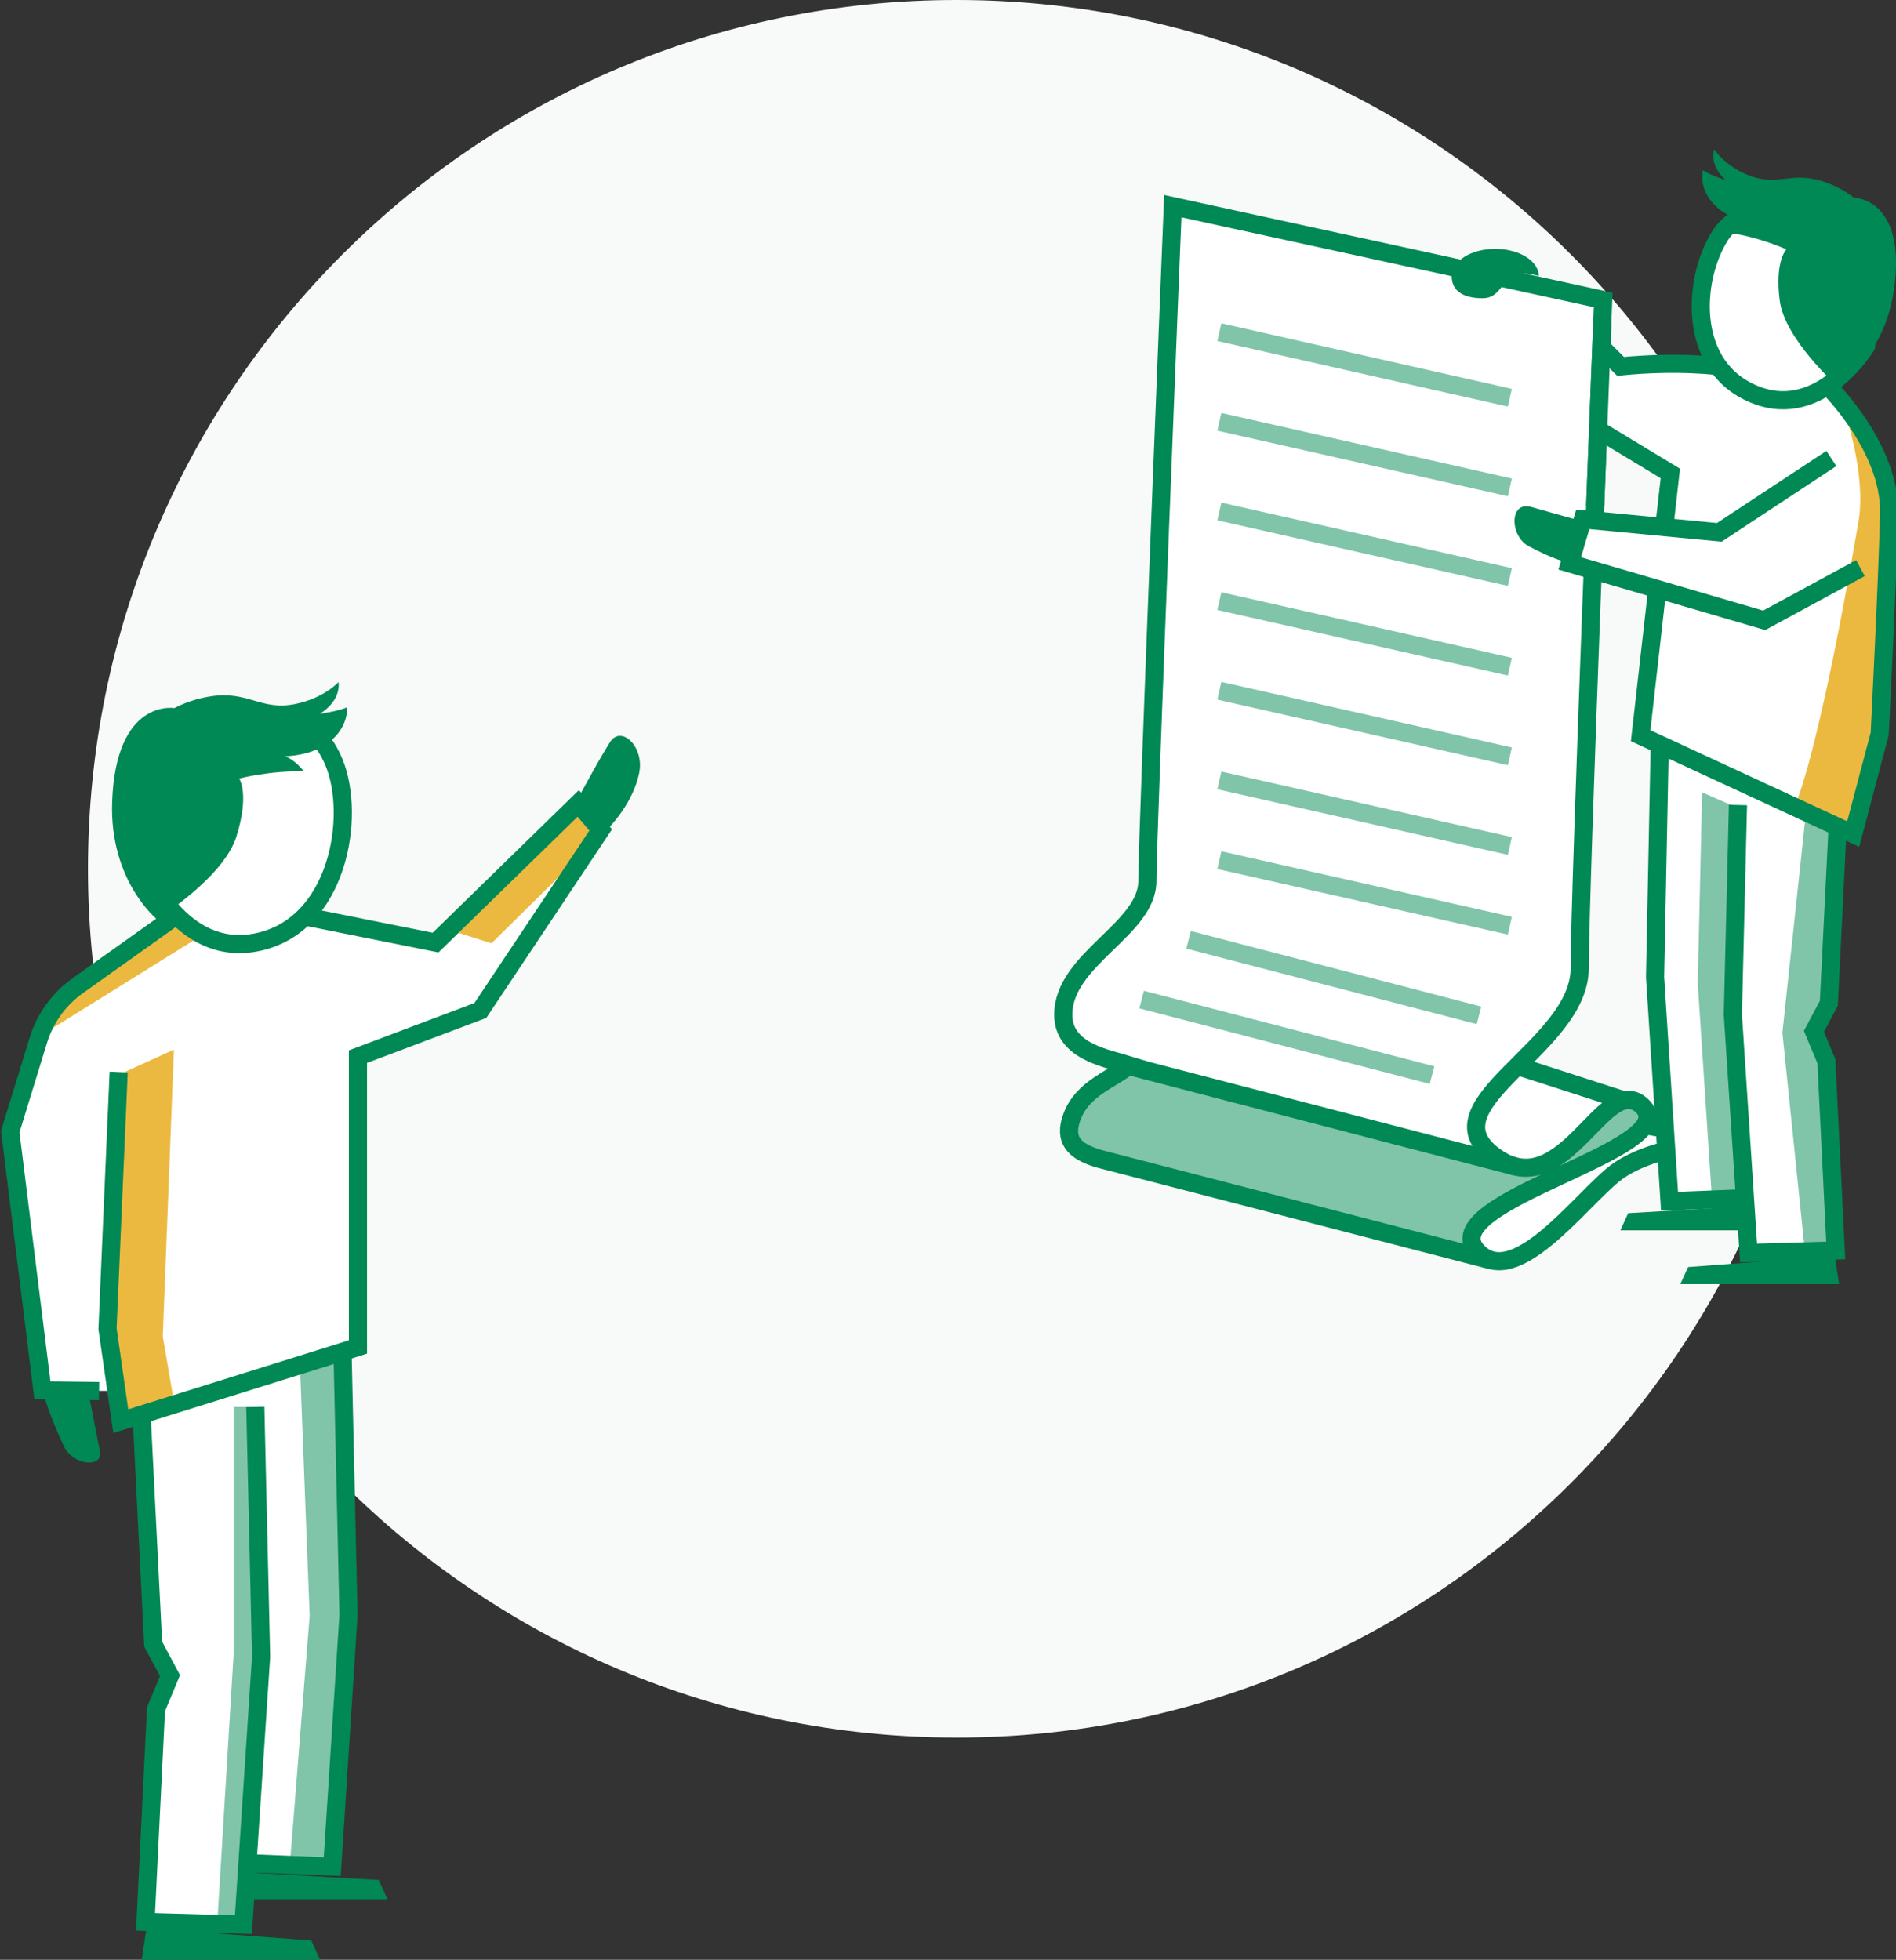 <?xml version="1.0" encoding="UTF-8"?><svg version="1.1" width="209px" height="216px" viewBox="0 0 209.0 216.0" xmlns="http://www.w3.org/2000/svg" xmlns:xlink="http://www.w3.org/1999/xlink"><rect x="0" y="0" width="209.0" height="216.0" fill="#333333" stroke="none"/><defs><clipPath id="i0"><path d="M95.753,0 C148.635,0 191.505,42.87 191.505,95.753 C191.505,148.635 148.635,191.505 95.753,191.505 C42.87,191.505 0,148.635 0,95.753 C0,42.87 42.87,0 95.753,0 Z"></path></clipPath><clipPath id="i1"><path d="M12.088,0 L59.149,10.227 C59.149,10.227 59.143,10.462 59.13,10.904 L59.107,11.72 C58.828,21.483 57.267,76.031 57.044,82.897 C56.949,85.851 53.486,90.856 49.846,94.496 C64.733,97.919 65.144,99.056 64.709,100.443 L64.66,100.589 L64.627,100.688 C64.576,100.837 64.524,100.991 64.487,101.151 L72.657,102.659 C72.657,102.659 64.895,102.245 60.365,106.706 C59.061,107.99 57.468,109.624 55.789,111.162 L55.368,111.544 C51.631,114.897 47.556,117.594 45.323,114.801 C42.41,111.161 57.126,105.538 57.126,105.538 L57.101,105.542 C56.728,105.598 52.16,106.249 47.747,105.267 C45.489,104.761 36.528,102.47 27.417,100.106 L26.278,99.811 C17.166,97.444 8.176,95.077 5.861,94.421 C-0.455,92.635 -1.344,88.71 1.657,84.405 C3.498,81.763 9.202,78.11 9.419,72.188 C9.594,67.376 10.112,53.354 10.646,38.934 L10.758,35.912 C11.429,17.787 12.088,0 12.088,0 Z"></path></clipPath><clipPath id="i2"><path d="M12.552,0.374 C15.309,3.77 0,9.046 0,9.046 C0,9.046 10.494,-2.165 12.552,0.374 Z"></path></clipPath><clipPath id="i3"><path d="M6.532,0 L53.675,12.074 C53.675,12.074 42.837,16.536 44.052,20.719 L0.386,8.849 C-1.875,4.047 6.532,0 6.532,0 Z"></path></clipPath><clipPath id="i4"><path d="M0.407,0 L20.448,1.643 L18.94,27.171 L17.426,30.05 L18.797,34.029 L19.626,54.62 L10.431,54.891 L9.602,48.99 L1.372,49.262 L0,24.563 L0.407,0 Z"></path></clipPath><clipPath id="i5"><path d="M2.954,0 L6.316,0.421 L5.283,23.884 L3.497,27.449 L4.733,30.335 L5.901,51.537 L2.472,51.604 L0,27.592 L2.954,0 Z"></path></clipPath><clipPath id="i6"><path d="M0.482,0 L4.591,1.795 L3.912,23.741 L5.08,44.671 L1.576,44.949 L0,21.066 L0.482,0 Z"></path></clipPath><clipPath id="i7"><path d="M0.55,0 L11.395,0.231 L26.546,3.98 L32.087,12.699 L31.503,40.807 L28.237,51.632 L4.856,40.97 L7.552,11.171 L0,7.592 L0.55,0 Z"></path></clipPath><clipPath id="i8"><path d="M8.571,0 L19.183,14.871 C19.183,14.871 13.668,24.304 7.007,22.549 C-0.096,20.678 -1.181,10.49 1.019,5.594 C1.975,3.47 6.544,1.019 8.072,0.246 L8.367,0.099 C8.498,0.034 8.571,0 8.571,0 Z"></path></clipPath><clipPath id="i9"><path d="M5.555,0 C5.555,0 8.699,3.939 9.827,7.144 C10.32,8.546 10.258,14.095 10.032,19.894 L9.982,21.139 C9.97,21.416 9.958,21.693 9.945,21.969 L9.908,22.796 C9.606,29.257 9.181,35.218 9.181,35.218 L6.526,46.355 L0,43.143 L0.018,43.105 C0.25,42.613 2.679,37.057 7.008,11.864 C7.891,6.73 5.555,0 5.555,0 Z"></path></clipPath><clipPath id="i10"><path d="M1.335,0 C1.335,0 1.34,0.007 1.349,0.022 L1.391,0.084 C1.643,0.452 2.776,1.939 5.165,2.879 C8.296,4.109 9.892,2.404 13.342,3.545 C15.433,4.231 16.73,5.331 16.73,5.331 C16.73,5.331 22.591,5.365 21.138,15.504 C20.044,23.116 14.829,26.023 14.829,26.023 C14.829,26.023 9.077,20.889 8.547,16.651 C8.023,12.473 9.169,11.153 9.279,11.037 L9.287,11.029 C9.287,11.029 6.374,9.697 3.155,9.236 C3.155,9.236 4.187,8.244 5.281,8.095 C5.281,8.095 2.931,7.708 1.403,6.173 C-0.485,4.272 0.079,2.295 0.079,2.295 C0.758,2.791 2.612,3.409 2.612,3.409 C2.612,3.409 0.765,1.922 1.335,0 Z"></path></clipPath><clipPath id="i11"><path d="M1.597,4.427 C-0.535,3.327 -0.61,-0.612 1.842,0.081 C2.333,0.221 2.955,0.396 3.595,0.576 L4.237,0.757 C5.66,1.156 6.989,1.528 6.989,1.528 L6.229,6.152 C6.229,6.152 5.618,6.519 1.597,4.427 Z"></path></clipPath><clipPath id="i12"><path d="M1.555,0 L16.38,1.372 L21.459,11.164 L0,4.713 L1.555,0 Z"></path></clipPath><clipPath id="i13"><path d="M4.794,0 C7.443,0 9.596,1.338 9.596,2.995 C7.072,2.23 6.297,3.205 5.551,4.141 L5.385,4.348 C4.913,4.928 4.401,5.44 3.423,5.44 C1.277,5.44 0,4.652 0,2.995 C0,1.338 2.146,0 4.794,0 Z"></path></clipPath><clipPath id="i14"><path d="M17.039,0 L17.5,3.103 L0,3.103 L0.862,1.216 L17.039,0 Z"></path></clipPath><clipPath id="i15"><path d="M13.208,0 L13.67,2.608 L0,2.608 L0.856,0.72 L13.208,0 Z"></path></clipPath><clipPath id="i16"><path d="M62.742,0 L65.214,2.927 L51.951,22.824 L38.457,27.911 L38.457,59.91 L12.312,68.086 L11.619,64.745 L3.395,64.745 L0,36.162 L5.039,21.976 L17.684,12.821 L33.133,12.563 L47.014,15.341 L62.742,0 Z"></path></clipPath><clipPath id="i17"><path d="M22.308,0 L23.13,29.201 L21.283,56.575 L11.877,56.575 L11.409,63.36 L0.693,62.816 L1.772,39.612 L3.165,35.754 L1.311,31.822 L0,6.886 L22.308,0 Z"></path></clipPath><clipPath id="i18"><path d="M14.343,0 L16.889,3.165 L4.625,15.273 L0,13.806 L14.343,0 Z"></path></clipPath><clipPath id="i19"><path d="M14.804,0 L17.351,1.929 L0,12.726 L1.772,8.95 L14.804,0 Z"></path></clipPath><clipPath id="i20"><path d="M7.402,0 L6.173,31.619 L7.402,38.79 L1.542,40.949 L0,31.001 L1.504,2.682 L7.402,0 Z"></path></clipPath><clipPath id="i21"><path d="M5.434,0 L6.243,29.001 L4.007,56.759 L0,56.759 L2.209,29.001 L1.151,1.683 L5.434,0 Z"></path></clipPath><clipPath id="i22"><path d="M4.186,0 L4.878,27.014 L2.875,57.058 L0,56.788 L1.795,27.218 L1.795,0 L4.186,0 Z"></path></clipPath><clipPath id="i23"><path d="M0.523,0 L18.702,1.365 L19.667,3.491 L0,3.491 L0.523,0 Z"></path></clipPath><clipPath id="i24"><path d="M0.523,0 L14.404,0.808 L15.361,2.934 L0,2.934 L0.523,0 Z"></path></clipPath><clipPath id="i25"><path d="M15.843,0 L15.874,0.016 C16.235,0.207 19.7,2.1 20.916,5.066 C23.381,11.049 21.385,23.15 12.346,24.916 C3.864,26.573 0,16.536 0,16.536 L15.843,0 Z"></path></clipPath><clipPath id="i26"><path d="M24.968,0 C25.219,2.241 22.883,3.511 22.883,3.511 C22.883,3.511 25.056,3.199 25.905,2.778 C25.905,2.778 25.91,2.822 25.911,2.903 L25.911,3.017 C25.898,3.649 25.67,5.41 23.685,6.805 C21.819,8.122 19.351,8.175 19.05,8.176 L19.019,8.176 C20.194,8.55 21.145,9.854 21.145,9.854 C17.491,9.738 14.007,10.635 14.007,10.635 C14.007,10.635 15.189,12.251 13.722,16.998 C12.303,21.588 4.935,26.138 4.935,26.138 C4.935,26.138 -0.274,21.901 0.011,13.263 C0.398,1.759 6.884,2.873 6.884,2.873 C6.884,2.873 8.541,1.915 10.985,1.562 C15.019,0.978 16.452,3.178 20.16,2.431 C23.413,1.779 24.968,0 24.968,0 Z"></path></clipPath><clipPath id="i27"><path d="M6.737,4.049 C5.949,7.974 2.676,10.833 2.676,10.833 L0,6.874 C0,6.874 0.772,5.44 1.656,3.864 L1.899,3.431 C1.94,3.359 1.981,3.286 2.022,3.214 L2.269,2.782 C2.719,1.994 3.161,1.245 3.511,0.694 C4.747,-1.241 7.307,1.19 6.737,4.049 Z"></path></clipPath><clipPath id="i28"><path d="M0,0 L5.005,0.231 C5.005,0.231 5.969,5.141 6.309,6.906 C6.648,8.713 3.362,8.495 2.336,6.322 C0.224,1.861 0,0 0,0 Z"></path></clipPath></defs><g transform="translate(1 -2.842170943040401e-14)"><g transform="translate(8.698 0.0)"><g clip-path="url(#i0)"><polygon points="0,0 191.505,0 191.505,191.505 0,191.505 0,0" stroke="none" fill="#f8f9f9"></polygon></g></g><g transform="translate(116.206 16.458)"><g transform="translate(0.102 6.509)"><g clip-path="url(#i1)"><polygon points="8.8817842e-16,0 72.657,0 72.657,115.964 8.8817842e-16,115.964 8.8817842e-16,0" stroke="none" fill="#FFFFFF"></polygon></g></g><g transform="translate(50.821 105.025)"><g clip-path="url(#i2)"><polygon points="0,-1.77635684e-15 12.884,-1.77635684e-15 12.884,9.046 0,9.046 0,-1.77635684e-15" stroke="none" fill="#80c4aa"></polygon></g></g><g transform="translate(0.565 101.141)"><g clip-path="url(#i3)"><polygon points="5.55111512e-17,0 53.675,0 53.675,20.719 5.55111512e-17,20.719 5.55111512e-17,0" stroke="none" fill="#80c4aa"></polygon></g></g><g transform="translate(50.301 101.107)"><path d="M0,0 L11.341,3.66" stroke="#008855" stroke-width="2" fill="none" stroke-miterlimit="10"></path></g><g transform="translate(6.506 100.842)"><path d="M0,0 L43.367,11.28" stroke="#008855" stroke-width="2" fill="none" stroke-miterlimit="10"></path></g><g transform="translate(8.638 93.712)"><path d="M0,0 L32.013,8.326" stroke="#80c4aa" stroke-width="2" fill="none" stroke-miterlimit="10"></path></g><g transform="translate(13.813 87.125)"><path d="M0,0 L32.013,8.326" stroke="#80c4aa" stroke-width="2" fill="none" stroke-miterlimit="10"></path></g><g transform="translate(17.208 78.344)"><path d="M0,0 L32.019,7.226" stroke="#80c4aa" stroke-width="2" fill="none" stroke-miterlimit="10"></path></g><g transform="translate(17.208 69.556)"><path d="M0,0 L32.019,7.226" stroke="#80c4aa" stroke-width="2" fill="none" stroke-miterlimit="10"></path></g><g transform="translate(17.208 59.676)"><path d="M0,0 L32.019,7.226" stroke="#80c4aa" stroke-width="2" fill="none" stroke-miterlimit="10"></path></g><g transform="translate(17.208 49.795)"><path d="M0,0 L32.019,7.226" stroke="#80c4aa" stroke-width="2" fill="none" stroke-miterlimit="10"></path></g><g transform="translate(17.208 39.914)"><path d="M0,0 L32.019,7.226" stroke="#80c4aa" stroke-width="2" fill="none" stroke-miterlimit="10"></path></g><g transform="translate(17.208 30.033)"><path d="M0,0 L32.019,7.226" stroke="#80c4aa" stroke-width="2" fill="none" stroke-miterlimit="10"></path></g><g transform="translate(17.208 20.152)"><path d="M0,0 L32.019,7.226" stroke="#80c4aa" stroke-width="2" fill="none" stroke-miterlimit="10"></path></g><g transform="translate(0.0 6.265)"><path d="M64.426,101.348 L74.531,103.087 C72.188,102.998 64.48,103.569 60.596,106.767 C56.711,109.973 49.757,119.344 45.717,115.277 C40.162,109.694 69.084,103.929 63.747,99.107 C59.699,95.447 55.265,109.878 47.869,104.941 C39.272,99.202 56.929,92.866 56.929,83.991 C56.929,75.115 59.516,10.336 59.516,10.336 L12.074,0 C12.074,0 9.27,69.078 9.27,74.388 C9.27,79.692 0,82.986 0,89.118 C0,93.233 5.012,93.966 7.253,94.673 C5.474,96.248 2.132,97.145 0.944,100.411 C0.048,102.876 1.134,104.16 3.939,104.988 L47.068,116.153" stroke="#008855" stroke-width="2" fill="none" stroke-miterlimit="10"></path></g><g transform="translate(65.275 66.901)"><g clip-path="url(#i4)"><polygon points="0,0 20.448,0 20.448,54.891 0,54.891 0,0" stroke="none" fill="#FFFFFF"></polygon></g></g><g transform="translate(79.271 69.774)"><g clip-path="url(#i5)"><polygon points="0,0 6.316,0 6.316,51.604 0,51.604 0,0" stroke="none" fill="#80c4aa"></polygon></g></g><g transform="translate(69.94 70.874)"><g clip-path="url(#i6)"><polygon points="0,0 5.08,0 5.08,44.949 0,44.949 0,0" stroke="none" fill="#80c4aa"></polygon></g></g><g transform="translate(73.811 70.195)"><path d="M11.776,0 L10.58,23.925 L8.937,27.014 L10.309,30.308 L11.341,51.17 L1.732,51.442 L0,25.16 L0.564,2.071" stroke="#008855" stroke-width="2" fill="none" stroke-miterlimit="10"></path></g><g transform="translate(58.912 23.507)"><g clip-path="url(#i7)"><polygon points="0,0 32.087,0 32.087,51.632 0,51.632 0,0" stroke="none" fill="#FFFFFF"></polygon></g></g><g transform="translate(70.115 5.281)"><g clip-path="url(#i8)"><polygon points="0,0 19.183,0 19.183,22.766 0,22.766 0,0" stroke="none" fill="#FFFFFF"></polygon></g></g><g transform="translate(80.649 29.184)"><g clip-path="url(#i9)"><polygon points="0,0 10.202,0 10.202,46.355 0,46.355 0,0" stroke="none" fill="#ecb940"></polygon></g></g><g transform="translate(70.269 6.706)"><path d="M6.944,0 C6.944,0 3.753,0.258 2.143,2.798 C-0.947,7.66 -1.531,17.432 6.116,20.38 C13.294,23.15 18.238,14.954 18.238,14.954" stroke="#008855" stroke-width="2" fill="none" stroke-linecap="round" stroke-miterlimit="10"></path></g><g transform="translate(70.428 0.0)"><g clip-path="url(#i10)"><polygon points="-2.66453526e-15,0 21.369,0 21.369,26.023 -2.66453526e-15,26.023 -2.66453526e-15,0" stroke="none" fill="#008855"></polygon></g></g><g transform="translate(58.823 26.21)"><path d="M0,4.618 L8.095,9.514 L4.822,38.416 L28.257,49.262 L31.177,38.206 C31.177,38.206 32.094,20.094 32.21,13.826 C32.339,6.676 25.568,0 25.568,0" stroke="#008855" stroke-width="2" fill="none" stroke-miterlimit="10"></path></g><g transform="translate(59.421 21.911)"><path d="M12.991,2.01 C12.991,2.01 8.509,1.372 2.01,2.01 L0,0" stroke="#008855" stroke-width="2" fill="none" stroke-miterlimit="10"></path></g><g transform="translate(49.742 39.337)"><g clip-path="url(#i11)"><polygon points="-4.4408921e-16,2.22044605e-16 6.989,2.22044605e-16 6.989,6.177 -4.4408921e-16,6.177 -4.4408921e-16,2.22044605e-16" stroke="none" fill="#008855"></polygon></g></g><g transform="translate(55.754 40.708)"><g clip-path="url(#i12)"><polygon points="0,0 21.459,0 21.459,11.164 0,11.164 0,0" stroke="none" fill="#FFFFFF"></polygon></g></g><g transform="translate(55.828 34.074)"><path d="M28.841,0 L16.488,8.142 L1.44,6.709 L0,11.565 L21.432,17.84 L32.047,12.081" stroke="#008855" stroke-width="2" fill="none" stroke-miterlimit="10"></path></g><g transform="translate(42.817 10.971)"><g clip-path="url(#i13)"><polygon points="0,0 9.596,0 9.596,5.44 0,5.44 0,0" stroke="none" fill="#008855"></polygon></g></g><g transform="translate(58.633 19.113)"><path d="M0,20.223 C0.441,8.679 0.788,0 0.788,0" stroke="#008855" stroke-width="2" fill="none" stroke-miterlimit="10"></path></g><g transform="translate(65.234 65.611)"><path d="M9.507,50.009 L1.596,50.328 L0,25.622 L0.516,0" stroke="#008855" stroke-width="2" fill="none" stroke-miterlimit="10"></path></g><g transform="translate(68.018 121.976)"><g clip-path="url(#i14)"><polygon points="0,0 17.5,0 17.5,3.103 0,3.103 0,0" stroke="none" fill="#008855"></polygon></g></g><g transform="translate(61.411 116.536)"><g clip-path="url(#i15)"><polygon points="0,0 13.67,0 13.67,2.608 0,2.608 0,0" stroke="none" fill="#008855"></polygon></g></g></g><g transform="translate(0.0 75.169)"><g transform="translate(0.0 13.378)"><g clip-path="url(#i16)"><polygon points="0,0 65.214,0 65.214,68.086 0,68.086 0,0" stroke="none" fill="#FFFFFF"></polygon></g></g><g transform="translate(14.499 73.906)"><g clip-path="url(#i17)"><polygon points="0,0 23.13,0 23.13,63.36 0,63.36 0,0" stroke="none" fill="#FFFFFF"></polygon></g></g><g transform="translate(48.555 13.528)"><g clip-path="url(#i18)"><polygon points="0,0 16.889,0 16.889,15.273 0,15.273 0,0" stroke="none" fill="#ecb940"></polygon></g></g><g transform="translate(3.599 26.172)"><g clip-path="url(#i19)"><polygon points="0,0 17.351,0 17.351,12.726 0,12.726 0,0" stroke="none" fill="#ecb940"></polygon></g></g><g transform="translate(10.77 40.515)"><g clip-path="url(#i20)"><polygon points="0,0 7.402,0 7.402,40.949 0,40.949 0,0" stroke="none" fill="#ecb940"></polygon></g></g><g transform="translate(30.926 73.906)"><g clip-path="url(#i21)"><polygon points="0,0 6.243,0 6.243,56.759 0,56.759 0,0" stroke="none" fill="#80c4aa"></polygon></g></g><g transform="translate(22.958 79.902)"><g clip-path="url(#i22)"><polygon points="0,0 4.878,0 4.878,57.058 0,57.058 0,0" stroke="none" fill="#80c4aa"></polygon></g></g><g transform="translate(14.628 79.902)"><path d="M0,1.25 L1.256,26.138 L3.11,29.609 L1.569,33.31 L0.414,56.752 L11.205,57.058 L13.154,27.524 L12.516,0" stroke="#008855" stroke-width="2" fill="none" stroke-miterlimit="10"></path></g><g transform="translate(26.736 73.906)"><path d="M0,56.29 L8.889,56.657 L10.682,28.896 L10.023,0" stroke="#008855" stroke-width="2" fill="none" stroke-miterlimit="10"></path></g><g transform="translate(14.621 137.34)"><g clip-path="url(#i23)"><polygon points="0,0 19.667,0 19.667,3.491 0,3.491 0,0" stroke="none" fill="#008855"></polygon></g></g><g transform="translate(26.349 131.228)"><g clip-path="url(#i24)"><polygon points="0,0 15.361,0 15.361,2.934 0,2.934 0,0" stroke="none" fill="#008855"></polygon></g></g><g transform="translate(11.35 0.0)"><g transform="translate(3.549 3.789)"><g clip-path="url(#i25)"><polygon points="0,0 21.889,0 21.889,25.101 0,25.101 0,0" stroke="none" fill="#FFFFFF"></polygon></g></g><g transform="translate(3.549 4.597)"><path d="M17.507,0 C17.507,0 19.633,1.127 20.916,4.251 C23.381,10.234 21.385,22.335 12.346,24.101 C3.864,25.758 0,15.721 0,15.721" stroke="#008855" stroke-width="2" fill="none" stroke-miterlimit="10"></path></g><g clip-path="url(#i26)"><polygon points="1.73472348e-18,0 25.912,0 25.912,26.138 1.73472348e-18,26.138 1.73472348e-18,0" stroke="none" fill="#008855"></polygon></g></g><g transform="translate(10.852 13.378)"><path d="M1.229,29.609 L0,57.906 L1.46,68.086 L27.605,59.91 L27.605,27.911 L41.099,22.824 L54.362,2.927 L51.89,0 L36.162,15.341 L22.281,12.563" stroke="#008855" stroke-width="2" fill="none" stroke-miterlimit="10"></path></g><g transform="translate(62.728 5.934)"><g clip-path="url(#i27)"><polygon points="0,-1.11022302e-16 6.818,-1.11022302e-16 6.818,10.833 0,10.833 0,-1.11022302e-16" stroke="none" fill="#008855"></polygon></g></g><g transform="translate(3.708 77.906)"><g clip-path="url(#i28)"><polygon points="0,0 6.333,0 6.333,8.122 0,8.122 0,0" stroke="none" fill="#008855"></polygon></g></g><g transform="translate(0.129 25.643)"><path d="M9.793,52.508 L3.545,52.433 L0,23.904 L3.097,13.833 C3.837,11.416 5.358,9.31 7.423,7.837 L18.431,0" stroke="#008855" stroke-width="2" fill="none" stroke-miterlimit="10"></path></g></g></g></svg>